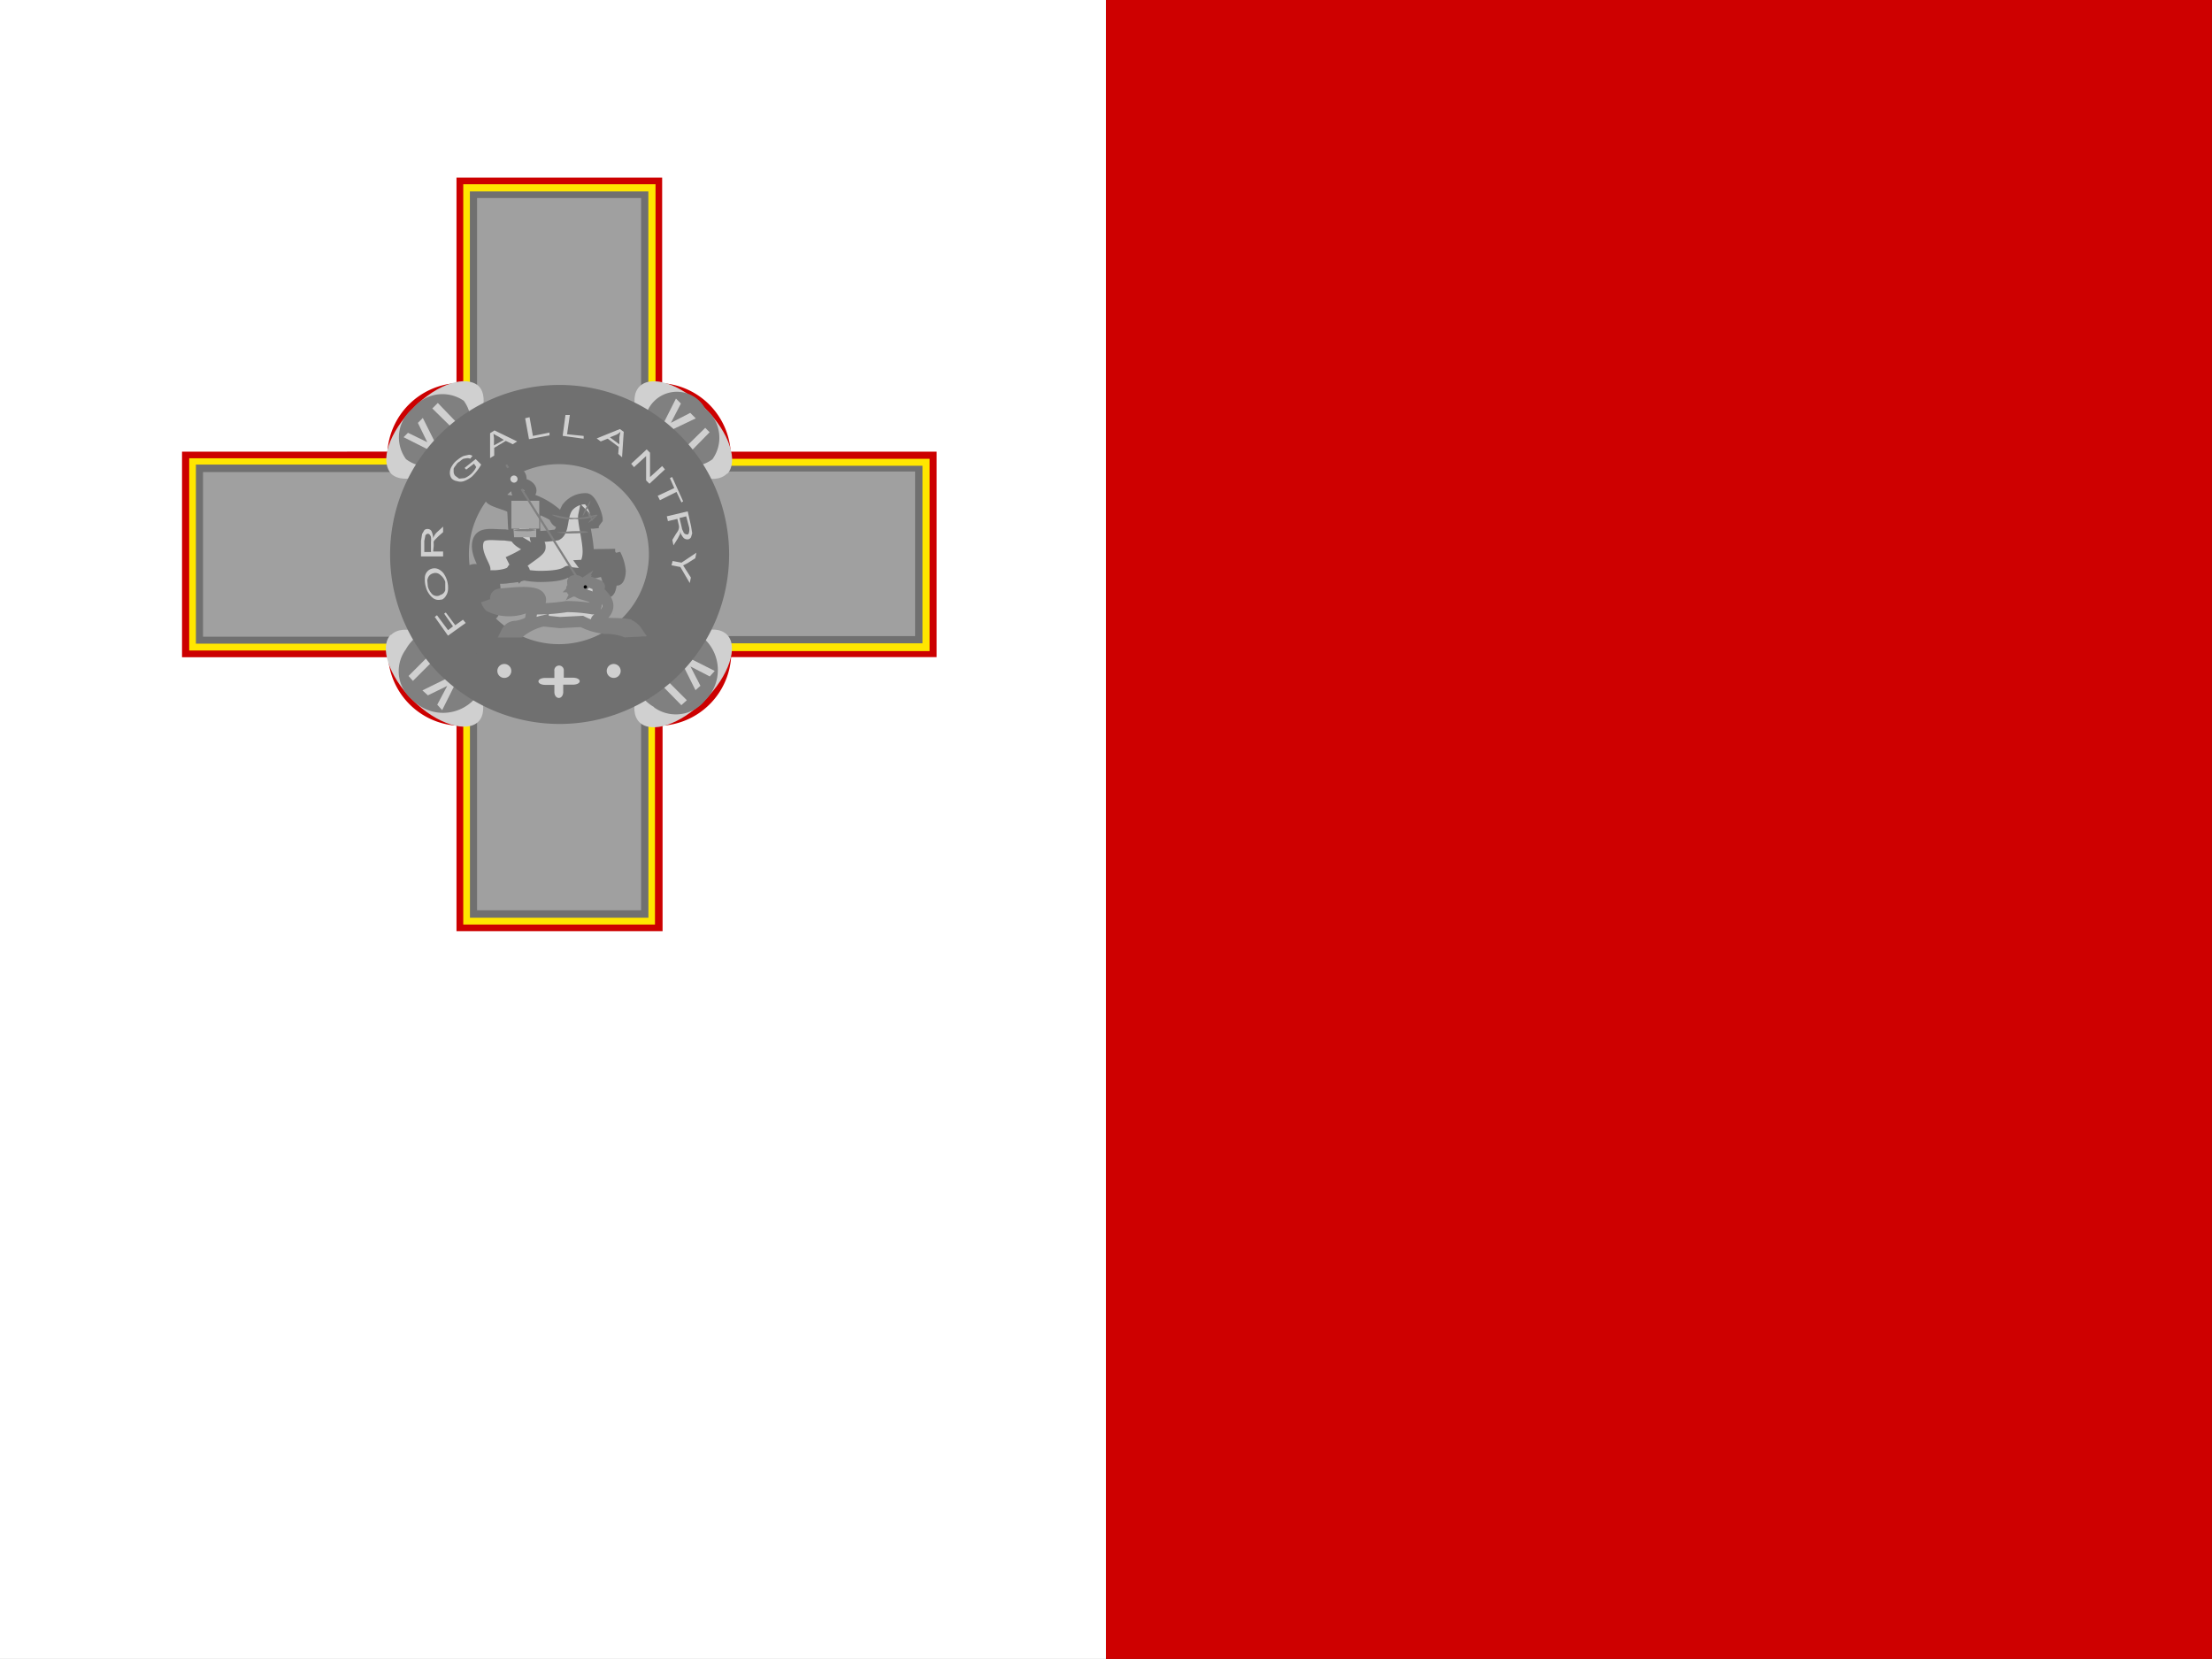 <svg xmlns="http://www.w3.org/2000/svg" id="mt" width="31.729" height="23.796" viewBox="0 0 31.729 23.796"><rect x="0" y="0" width="31.729" height="23.796" fill="#333333" stroke="none"/><g id="Group_217" data-name="Group 217"><path id="Path_793" data-name="Path 793" d="M320,0h15.864V23.8H320Z" transform="translate(-304.136)" fill="#ce0000" fill-rule="evenodd"></path><path id="Path_794" data-name="Path 794" d="M0,0H15.864V23.8H0Z" fill="#fff" fill-rule="evenodd"></path></g><g id="Group_222" data-name="Group 222" transform="translate(2.611 2.547)"><path id="Path_795" data-name="Path 795" d="M161.456,170.522c0,.071-.071.119-.158.119s-.159-.048-.159-.111.063-.119.159-.119.158.055.158.119Z" transform="translate(-156.376 -166.036)" fill="#f1eeee" fill-rule="evenodd"></path><path id="Path_796" data-name="Path 796" d="M65.063,86.1v2.948h2.956A1.057,1.057,0,0,0,69,90.03v2.948h2.956V90.03a1.057,1.057,0,0,0,.983-.983h2.948V86.1H72.933a1.057,1.057,0,0,0-.983-.983V82.168H69v2.948a1.058,1.058,0,0,0-.991.983Z" transform="translate(-65.063 -82.168)" fill="#c00" fill-rule="evenodd"></path><path id="Path_797" data-name="Path 797" d="M67.141,88.017v2.758h2.948a1.057,1.057,0,0,0,.983.983v2.948h2.75v-2.94a1.057,1.057,0,0,0,.983-.983h2.956V88.025H74.813a1.057,1.057,0,0,0-.983-.983V84.086H71.072v2.948a1.057,1.057,0,0,0-.983.983H67.141Z" transform="translate(-67.038 -83.991)" fill="#ffe600" fill-rule="evenodd"></path><path id="Path_798" data-name="Path 798" d="M69.06,90.1v2.552h2.948a1.057,1.057,0,0,0,.983.983v2.948h2.56V93.63a1.057,1.057,0,0,0,.983-.983h2.948V90.1H76.533a1.057,1.057,0,0,0-.983-.983V86.165H72.99V89.1a1.057,1.057,0,0,0-.983.983H69.06Z" transform="translate(-68.861 -85.966)" fill="#707070" fill-rule="evenodd"></path><path id="Path_799" data-name="Path 799" d="M70.986,92.014v2.362h2.948a1.057,1.057,0,0,0,.983.983V98.3H77.27V95.35a1.057,1.057,0,0,0,.983-.983H81.2V92.006H78.253a1.057,1.057,0,0,0-.983-.983v-2.94H74.917v2.948a1.057,1.057,0,0,0-.983.983H70.986Z" transform="translate(-70.685 -87.79)" fill="#a0a0a0" fill-rule="evenodd"></path><g id="Group_218" data-name="Group 218" transform="translate(2.929 2.923)"><path id="Path_800" data-name="Path 800" d="M125.476,141.2c.166.174.032.594-.317.943s-.761.476-.935.317c-.174-.182-.032-.6.317-.951S125.3,141.038,125.476,141.2Z" transform="translate(-124.149 -141.131)" fill="#d0d0d0" fill-rule="evenodd"></path><path id="Path_801" data-name="Path 801" d="M128.62,144.853a.54.54,0,0,1-.1.737.522.522,0,0,1-.729.1.53.53,0,0,1,.1-.729A.54.54,0,0,1,128.62,144.853Z" transform="translate(-127.507 -144.574)" fill="gray" fill-rule="evenodd"></path><path id="Path_802" data-name="Path 802" d="M129.167,147.882l.063-.063.277.135-.135-.277.071-.071.277.555Zm.412-.412.079-.079.412.428-.071.063Z" transform="translate(-128.918 -147.081)" fill="#d0d0d0" fill-rule="evenodd"></path></g><g id="Group_219" data-name="Group 219" transform="translate(6.489 2.921)"><path id="Path_803" data-name="Path 803" d="M197.28,142.421c-.174.174-.594.032-.935-.317s-.491-.761-.317-.935.594-.032.943.317.476.761.317.935Z" transform="translate(-195.954 -141.094)" fill="#d0d0d0" fill-rule="evenodd"></path><path id="Path_804" data-name="Path 804" d="M200.525,145.725a.53.53,0,0,1-.729-.1.462.462,0,1,1,.626-.626A.53.53,0,0,1,200.525,145.725Z" transform="translate(-199.406 -144.605)" fill="gray" fill-rule="evenodd"></path><path id="Path_805" data-name="Path 805" d="M202.66,146.112l.071.071-.143.277.277-.143.079.079-.563.269Zm.42.42.063.063-.412.42-.071-.071Z" transform="translate(-202.064 -145.863)" fill="#d0d0d0" fill-rule="evenodd"></path></g><g id="Group_220" data-name="Group 220" transform="translate(6.488 6.483)"><path id="Path_806" data-name="Path 806" d="M196,214.272c-.174-.174-.032-.594.317-.943s.761-.483.935-.317.032.594-.317.943S196.175,214.439,196,214.272Z" transform="translate(-195.926 -212.941)" fill="#d0d0d0" fill-rule="evenodd"></path><path id="Path_807" data-name="Path 807" d="M199.725,217.5a.612.612,0,1,1,.729-.1.539.539,0,0,1-.737.1Z" transform="translate(-199.437 -216.385)" fill="gray" fill-rule="evenodd"></path><path id="Path_808" data-name="Path 808" d="M202,219.605l-.071.079-.277-.143.143.277-.071.063-.277-.555Zm-.4.42-.079.071-.412-.42.071-.071Z" transform="translate(-200.847 -219.011)" fill="#d0d0d0" fill-rule="evenodd"></path></g><g id="Group_221" data-name="Group 221" transform="translate(2.928 6.487)"><path id="Path_809" data-name="Path 809" d="M124.2,213.1c.174-.174.594-.032.935.309s.483.769.317.935-.594.04-.943-.309-.476-.769-.317-.935Z" transform="translate(-124.129 -213.027)" fill="#d0d0d0" fill-rule="evenodd"></path><path id="Path_810" data-name="Path 810" d="M127.788,216.67a.612.612,0,1,1,.1.729A.53.53,0,0,1,127.788,216.67Z" transform="translate(-127.506 -216.389)" fill="gray" fill-rule="evenodd"></path><path id="Path_811" data-name="Path 811" d="M131.089,218.953l-.071-.079.143-.269-.277.135-.079-.071.563-.277-.277.555Zm-.42-.42-.063-.071.412-.412.071.063Z" transform="translate(-130.285 -217.8)" fill="#d0d0d0" fill-rule="evenodd"></path></g><path id="Path_812" data-name="Path 812" d="M68.076,192.426a2.063,2.063,0,1,1-2.062-2.064,2.066,2.066,0,0,1,2.062,2.064Z" transform="translate(-60.597 -187.019)" fill="none" stroke="#707070" stroke-width="0.737"></path><path id="Path_813" data-name="Path 813" d="M51.867,146.61a1.572,1.572,0,1,1-1.571-1.572,1.574,1.574,0,0,1,1.571,1.572Z" transform="translate(-44.889 -141.208)" fill="none" stroke="#707070" stroke-width="0.562"></path><path id="Path_814" data-name="Path 814" d="M156.541,223.024a.1.1,0,1,1-.1-.1A.1.1,0,0,1,156.541,223.024Zm1.569,0a.1.1,0,1,1-.1-.1A.1.1,0,0,1,158.11,223.024Zm-.951,0v.1h-.127c-.135,0-.135.1,0,.1h.127v.1c0,.111.119.119.127.008v-.111h.135c.135,0,.135-.1,0-.1h-.127v-.1A.068.068,0,1,0,157.159,223.024Z" transform="translate(-151.818 -215.947)" fill="#d0d0d0" fill-rule="evenodd"></path><path id="Path_815" data-name="Path 815" d="M153.033,191.407v.063s-.032.04-.23.055a.654.654,0,0,1-.23,0,1.062,1.062,0,0,1,0,.515c0,.008-.024.016-.063.008.032-.032.032-.111.032-.238,0-.111-.119-.293-.1-.341A2.6,2.6,0,0,1,153.033,191.407Zm.777-.206.515-.008a.649.649,0,0,1,.071.238c0,.079-.032.159-.063.119s.016-.032.024-.119a.356.356,0,0,0-.063-.182.95.95,0,0,1-.349.048C153.738,191.28,153.833,191.2,153.809,191.2Z" transform="translate(-148.111 -185.788)" fill="#d0d0d0" stroke="#707070" stroke-width="0.16" fill-rule="evenodd"></path><path id="Path_816" data-name="Path 816" d="M150.078,176a1.547,1.547,0,0,1,.317.016.8.8,0,0,1,.079.238c-.008.079-.032.158-.071.119s.016-.024.024-.119a.4.4,0,0,0-.063-.182.884.884,0,0,1-.341.048c-.206-.016-.143-.024-.166-.032s-.032.063-.341.071a1.261,1.261,0,0,1-.476-.071s-.032.048-.222.063h-.238a.857.857,0,0,1,.04.262.976.976,0,0,1-.04.254h-.055c.032-.024.024-.111.032-.23s-.127-.293-.1-.349.174,0,.2-.024-.127-.214-.1-.38.19-.119.388-.119a2.586,2.586,0,0,0,.745,0c.111-.055.063-.269.159-.4a.325.325,0,0,1,.262-.119c.071,0,.159.238.159.293l-.024.032h-.032v.024c-.079.008-.087-.063-.135-.111-.016.079.063.349.063.523C150.141,175.947,150.086,176.011,150.078,176Z" transform="translate(-144.316 -170.439)" fill="#d0d0d0" stroke="#707070" stroke-width="0.16" fill-rule="evenodd"></path><path id="Path_817" data-name="Path 817" d="M154.978,169.508c0,.055-.246.19-.269.238s.063.079.04.111-.048.016-.055.024l-.1-.2s.238-.111.23-.159-.174-.079-.206-.19-.016-.341-.04-.388-.317-.1-.317-.159c0-.079.3-.269.333-.3s.063.032.032.055a2.686,2.686,0,0,0-.262.238c0,.032.19.063.254.063s.1-.032.1-.063-.071-.024-.071-.079a.094.094,0,0,1,.1-.1c.032,0,.1.04.1.087s-.055.055-.063.087.063.063.127.063a1.074,1.074,0,0,1,.317.2c.04.024.071.024.04.055s-.016.063-.048.032a.119.119,0,0,1-.032-.055c0-.024-.238-.143-.277-.119a1.791,1.791,0,0,0,0,.412C154.915,169.421,154.986,169.421,154.978,169.508Z" transform="translate(-149.843 -164.198)" fill="#d0d0d0" stroke="#707070" stroke-width="0.16" fill-rule="evenodd"></path><path id="Path_818" data-name="Path 818" d="M160.34,175.686h.4v.4h-.4Z" transform="translate(-155.616 -171.05)" fill="#a7a7a7" fill-rule="evenodd"></path><rect id="Rectangle_89" data-name="Rectangle 89" width="2.527" height="0.03" rx="0.015" transform="translate(4.662 4.11) rotate(57.858)" fill="gray"></rect><path id="Path_819" data-name="Path 819" d="M30.907,5.912a.065.065,0,1,1-.065-.058A.062.062,0,0,1,30.907,5.912Z" transform="translate(-26.081 -1.594)" fill="#d0d0d0" stroke="#707070" stroke-width="0.233" fill-rule="evenodd"></path><path id="Path_820" data-name="Path 820" d="M172.819,179.74a.623.623,0,0,1-.325.055.6.6,0,0,1-.325-.055c0-.024.151.04.317.04C172.669,179.78,172.819,179.716,172.819,179.74Z" transform="translate(-166.859 -174.898)" fill="gray" fill-rule="evenodd"></path><path id="Path_821" data-name="Path 821" d="M160.979,183.839h.325v.119h-.317Z" transform="translate(-156.224 -178.799)" fill="#a7a7a7" fill-rule="evenodd"></path><path id="Path_822" data-name="Path 822" d="M181.025,175.805c-.032.063-.055.1-.063.1a.536.536,0,0,1,.048-.119l.063-.1C181.08,175.694,181.057,175.75,181.025,175.805Zm.079.159-.063.04a.253.253,0,0,1,.063-.071c.04-.032.071-.048.071-.04l-.063.063Z" transform="translate(-175.216 -171.05)" fill="gray" fill-rule="evenodd"></path><path id="Path_823" data-name="Path 823" d="M162.233,178.163l.04.1-.063-.079-.04-.1Zm-.032.254a1.5,1.5,0,0,1-.222.016.889.889,0,0,1-.23-.016l.23-.016C162.106,178.4,162.2,178.4,162.2,178.417Zm-.745-.032a.431.431,0,0,1-.159.016c-.1,0-.159,0-.159-.016a.719.719,0,0,1,.159-.016A.431.431,0,0,1,161.456,178.385Z" transform="translate(-156.376 -173.329)" fill="gray" fill-rule="evenodd"></path><path id="Path_824" data-name="Path 824" d="M153.146,199s.055.127.285.127.3-.04.214-.1-.269-.048-.238.008a.049.049,0,0,1-.087.04c-.024-.04-.1-.166.04-.174s.46-.055.539.032-.087.158.04.182a2.687,2.687,0,0,0,.357-.032,2.147,2.147,0,0,1,.372.032c.079,0,.063-.135,0-.158-.055-.04-.166-.048-.2-.079s-.1,0-.1-.048.111.024.111.008l.016-.016h-.024l.008-.016-.016.008.008-.016s-.024.016-.024,0h-.016c.016-.016.008-.016,0-.024h-.024v-.024c-.016,0-.016,0-.024.016v-.04c0-.008.016-.016.04-.016.055,0,.079.063.1.063s.04-.063.111-.04l.119.048c.04.024-.024.048,0,.079s.166.135.127.254-.159.127-.159.174c-.016.048.341.032.428.048a.238.238,0,0,1,.151.1l-.159.008a.754.754,0,0,0-.277-.048.9.9,0,0,1-.349-.1l-.317.016-.238-.024a.814.814,0,0,0-.333.158h-.19a.141.141,0,0,1,.135-.079c.1-.016.214-.063.206-.1l.032-.206c0-.048.048-.079.04-.1-.008-.032-.135-.055-.254-.055a.669.669,0,0,0-.269.032c-.016.032,0,.119.024.1.024,0-.008-.063.016-.071a.538.538,0,0,1,.158-.024c.063,0,.166.055.166.079,0,.008.032.063-.016.087a.65.65,0,0,1-.246.032.6.6,0,0,1-.238-.063A.189.189,0,0,1,153.146,199Z" transform="translate(-148.779 -192.929)" fill="#d0d0d0" stroke="gray" stroke-width="0.16" fill-rule="evenodd"></path><path id="Path_825" data-name="Path 825" d="M181.329,200.168a.024.024,0,1,1-.024-.024A.024.024,0,0,1,181.329,200.168Z" transform="translate(-175.52 -194.296)" fill-rule="evenodd"></path><path id="Path_826" data-name="Path 826" d="M137.888,153l.127.024.214-.143-.016.079-.111.071-.063.032.04.063.071.111-.016.079-.135-.23-.127-.024Zm-.214-.935.238-.111-.063-.143.032-.016.158.349-.024.016-.071-.151-.238.119Zm-.38-.46.222-.206.048.048v.349l.174-.158.04.048-.222.206-.048-.048v-.349l-.174.159Zm-.983-.4.04-.3h.063l-.04.277.238.024v.04Zm-.483.048-.055-.3.063-.016.048.269.238-.048v.04Zm-.9.436-.024-.024.159-.127.079.079a.763.763,0,0,1-.135.174.412.412,0,0,1-.111.063.151.151,0,0,1-.1,0,.127.127,0,0,1-.079-.04.135.135,0,0,1-.024-.079.174.174,0,0,1,.032-.1.274.274,0,0,1,.079-.087.381.381,0,0,1,.087-.055l.071-.016a.075.075,0,0,1,.055.016l-.032.04a.1.1,0,0,0-.048-.008l-.048.008a.254.254,0,0,0-.055.04.125.125,0,0,0-.055.055.158.158,0,0,0-.032.048v.04a.09.09,0,0,0,.024.063l.055.04.079-.008a.325.325,0,0,0,.166-.159l-.032-.048Zm-.008,2.2-.254.182-.19-.269.032-.024.159.214.071-.055-.127-.182.024-.016.135.182.111-.079Zm-.372-.4a.1.1,0,0,0,.079-.071V153.3a.206.206,0,0,0-.071-.1.1.1,0,0,0-.1-.024.111.111,0,0,0-.063.04.152.152,0,0,0-.024.063l.008.087a.255.255,0,0,0,.063.111A.1.1,0,0,0,134.552,153.491Zm.024.063a.135.135,0,0,1-.135-.032.293.293,0,0,1-.087-.143.349.349,0,0,1-.016-.127.138.138,0,0,1,.19-.135.2.2,0,0,1,.079.063.357.357,0,0,1,.063.238.182.182,0,0,1-.032.087A.123.123,0,0,1,134.576,153.555Zm.024-.618h-.317v-.222l.016-.1.032-.055a.063.063,0,0,1,.048-.016.06.06,0,0,1,.055.032.281.281,0,0,1,.024.1.2.2,0,0,1,.055-.087l.087-.079v.079l-.063.055-.048.048a.135.135,0,0,0-.024.032.125.125,0,0,0,0,.032v.032l-.008.079h.143Zm-.174-.071v-.135a.317.317,0,0,0,0-.071.079.079,0,0,0-.016-.032.04.04,0,0,0-.024-.016.044.044,0,0,0-.04.024l-.016.079v.159h.1Zm.848-1.339v-.357l.063-.04.325.158-.063.04-.1-.048-.166.1v.111Zm.055-.182.143-.079-.079-.048a.658.658,0,0,1-.071-.04l.008.063Zm1.474-.1.333-.135.055.04-.024.365-.055-.048.008-.1-.159-.119-.1.04Zm.19-.016.135.1v-.1a.667.667,0,0,1,.016-.079.294.294,0,0,1-.055.04Zm.816,1.133.3-.071.048.214.016.1-.016.055a.063.063,0,0,1-.04.032.085.085,0,0,1-.063-.016.222.222,0,0,1-.055-.1.2.2,0,0,1,0,.04l-.032.063-.063.1-.016-.079.048-.079.032-.048a.127.127,0,0,0,.016-.063.292.292,0,0,0-.008-.04l-.016-.071-.135.032Zm.182.024.032.135a.151.151,0,0,0,.024.063c0,.016.016.024.024.032l.032.008a.035.035,0,0,0,.024-.032.166.166,0,0,0,0-.079l-.04-.151Z" transform="translate(-130.851 -147.5)" fill="#d0d0d0"></path></g></svg>